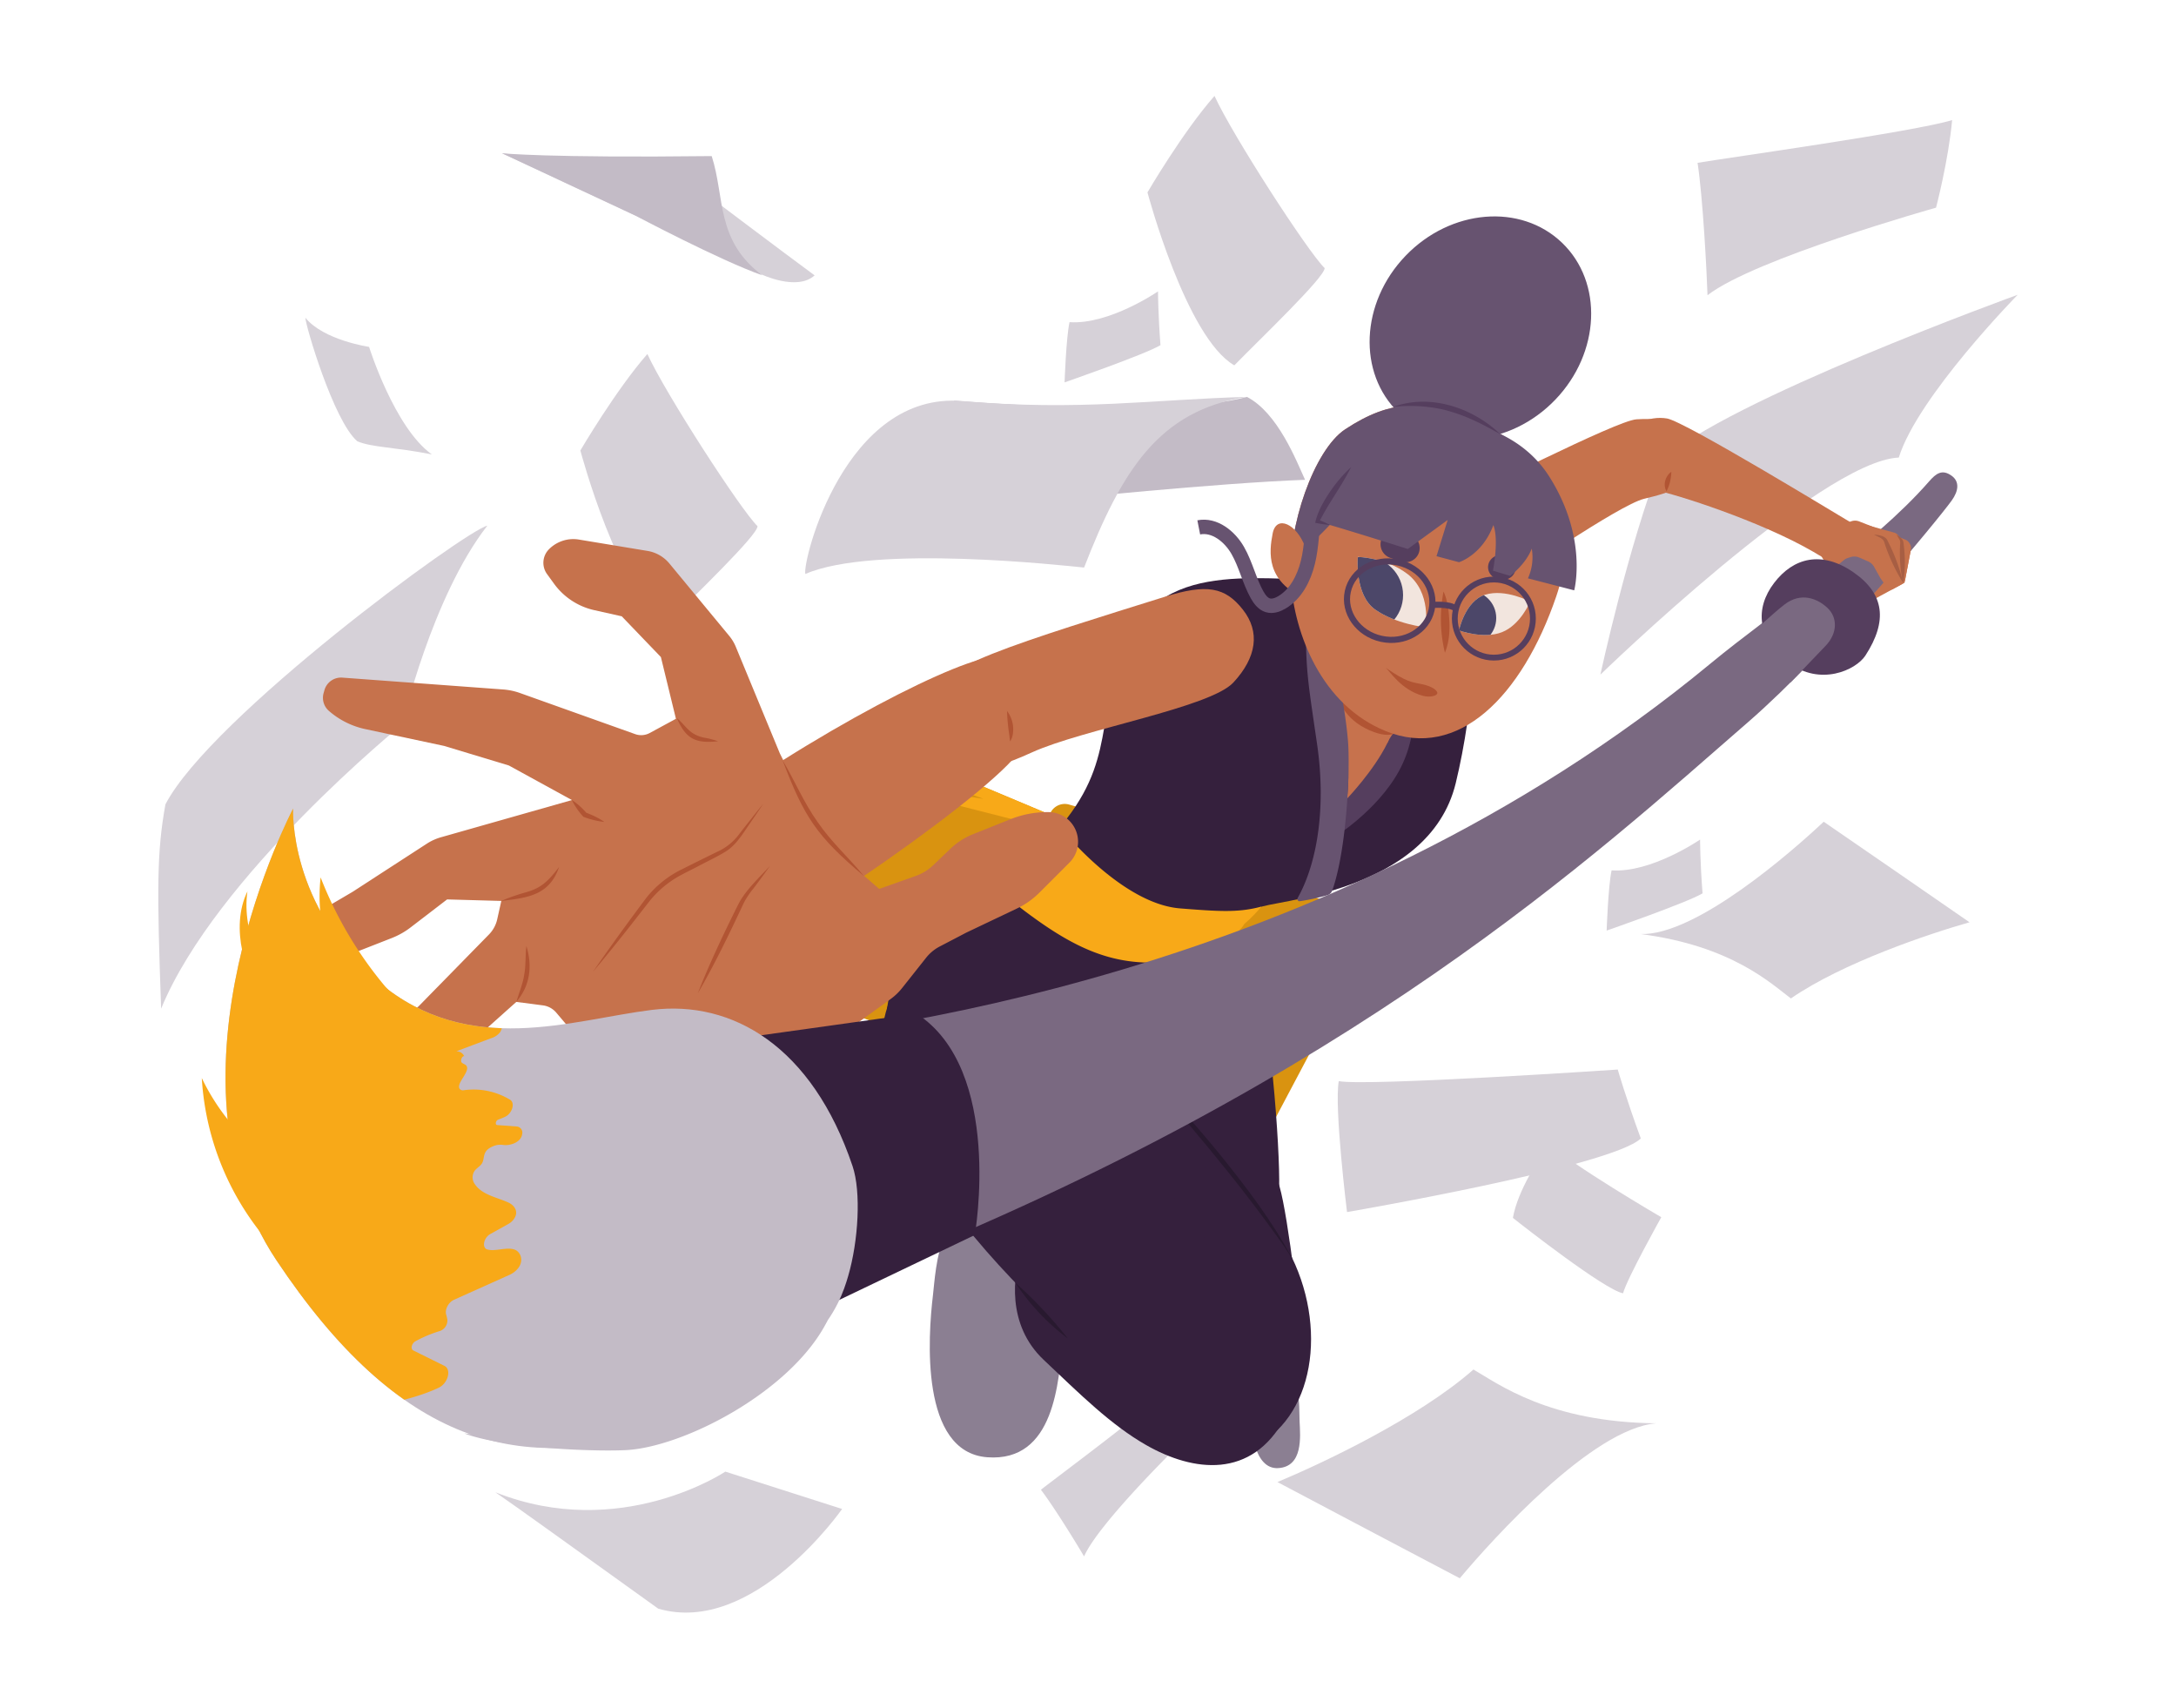 <svg xmlns="http://www.w3.org/2000/svg" xmlns:xlink="http://www.w3.org/1999/xlink" viewBox="0 0 907.54 712.4"><defs><style>.cls-1,.cls-20,.cls-21,.cls-22{fill:none;}.cls-2{fill:#d6d1d8;}.cls-3{fill:#c3bbc6;}.cls-4{fill:#d99310;}.cls-5{fill:#f8a918;}.cls-6{fill:#35203d;}.cls-7{fill:#8b7f92;}.cls-8{fill:#c6724c;}.cls-9{fill:#28192f;}.cls-10{fill:#b15433;}.cls-11{fill:#553e5e;}.cls-12{clip-path:url(#clip-path);}.cls-13{fill:#c7724d;}.cls-14{fill:#675370;}.cls-15{clip-path:url(#clip-path-2);}.cls-16{clip-path:url(#clip-path-3);}.cls-17{fill:#f2e5de;}.cls-18{fill:#4c4769;}.cls-19{clip-path:url(#clip-path-4);}.cls-20{stroke:#675370;stroke-width:6px;}.cls-20,.cls-21,.cls-22{stroke-miterlimit:10;}.cls-21,.cls-22{stroke:#553e5e;}.cls-21{stroke-width:2.43px;}.cls-22{stroke-width:2.55px;}.cls-23{fill:#7a6981;}.cls-24{clip-path:url(#clip-path-5);}.cls-25{fill:#a75e43;}</style><clipPath id="clip-path"><path class="cls-1" d="M595.78,247.26c-6,3-21.62,8.82-30.84,8s-10.14,22.7-4.35,35.49,18,19.12,18,19.12A18.42,18.42,0,0,1,589.37,300c8.23-3,18.4-5.5,18.4-5.5Z"/></clipPath><clipPath id="clip-path-2"><path class="cls-1" d="M649.07,248.67c-14.31,41.88-41,68.43-71.11,56.21-26.76-10.84-38.12-40.43-39.61-62.83s9.8-54.5,22.65-63c20-13.22,31.94-10.56,45.75-7.22C619.35,174.86,666.28,198.32,649.07,248.67Z"/></clipPath><clipPath id="clip-path-3"><path id="Woman_1_Orginal_14" class="cls-1" d="M594.54,261.58s-12.32-1.29-21-7.4-7.24-21.93-7.24-21.93,11.56.18,20.58,7C597.16,247,594.54,261.58,594.54,261.58Z"/></clipPath><clipPath id="clip-path-4"><path id="Woman_1_Orginal_11" class="cls-1" d="M608.5,262.88S611,250.64,619.4,248s18.79,2.87,18.79,2.87-4,9.7-11.76,12.75S608.5,262.88,608.5,262.88Z"/></clipPath><clipPath id="clip-path-5"><path class="cls-1" d="M355.57,486.25c-16.83-49.91-50.07-69.26-83.64-65.13s-76.26,20.17-114-11.57-35.69-72.37-35.69-72.37-58.49,111-6.94,188.36c50.84,76.26,102.12,91.38,163.92,68.53s71-49.83,74.54-62C358,517.52,359.22,497.06,355.57,486.25Z"/></clipPath></defs><g id="Layer_15" data-name="Layer 15"><path class="cls-2" d="M674.71,446s3.46,12,9.62,28.74C672,486.52,561.8,505.43,561.8,505.43s-5.42-43.72-3.44-54.6C570,453.07,674.71,446,674.71,446Z"/><path class="cls-2" d="M841.52,122.92s-41.68,42.41-49.59,67.88c-32.72,1.42-124.45,90.52-124.45,90.52s11.5-53.47,25.45-89.1C718.57,167.42,841.52,122.92,841.52,122.92Z"/><path class="cls-2" d="M676.92,539.31c-7.65-1.46-41.55-27.95-45.94-31.45,2.06-11.68,11.16-25,15.06-31.08,8.27,8.29,46.83,30.8,46.83,30.8S678.59,533.11,676.92,539.31Z"/><path class="cls-2" d="M67.2,420.61C90,365.09,167.83,302,167.83,302s12.23-53,35.42-82.8C194,221.36,87.88,299.15,69,335.4,65.37,355.4,65.43,370.85,67.2,420.61Z"/><path class="cls-2" d="M506.53,40c7.49,16.4,39,65.09,45.94,71.8,0,3.88-26.83,29.45-37.68,40.55-20.14-11.62-36.22-72.12-36.22-72.12S493.35,54.93,506.53,40Z"/><path class="cls-2" d="M198.47,562c-3.81-13.1-6.14-28.27-8.53-34.84,18.25-1.39,43.91-13.63,43.91-13.63L245,547.25S209.72,563.76,198.47,562Z"/><path class="cls-2" d="M814.17,50.08C798.26,54.94,720.93,65.73,708,67.9c2.23,14.63,3.82,45.22,4.15,55.21,19.69-15.3,95.31-36.51,95.31-36.51S812.64,66.91,814.17,50.08Z"/><path class="cls-2" d="M760.61,342.66c-13.3,12.5-53.47,47.68-76.45,46.83,38.09,4.9,54.57,20.74,62.76,26.86,21.62-14.92,57.72-27,74.5-31.76C811.61,377.81,768.73,348.18,760.61,342.66Z"/><path class="cls-2" d="M608.83,658.14c13.66-16.27,55.25-62.45,81.94-64.62-44.7-.44-65.92-16.48-76.24-22.43-22.93,20.22-63,39.1-81.75,46.93C545.06,624.51,598.69,652.87,608.83,658.14Z"/><path class="cls-2" d="M180.1,189.48c-15.61-11.13-26.17-44.83-26.17-44.83s-19-2.78-26.57-12.16c0,3,11.74,43,21.65,51.51C155,186.59,164.49,186.41,180.1,189.48Z"/><path class="cls-2" d="M270,147.62c7.49,16.4,39,65.08,45.94,71.8,0,3.87-26.83,29.44-37.68,40.55-20.14-11.62-36.21-72.12-36.21-72.12S256.86,162.6,270,147.62Z"/><path class="cls-2" d="M710.08,372.53c-6.41,3.86-40,15.52-40,15.52s.65-18.59,2.06-25.11c16.57,1.14,36.91-12.84,36.91-12.84S709.06,359.69,710.08,372.53Z"/><path class="cls-2" d="M484,143.93c-6.4,3.87-40,15.52-40,15.52s.64-18.58,2.06-25.11c16.57,1.14,36.91-12.83,36.91-12.83S483,131.09,484,143.93Z"/><path class="cls-2" d="M484.76,581.39c-7,7.12-44.48,35-50.63,39.84,5.37,7,15,22.65,18,27.8,5.95-13.69,39.58-46.54,39.58-46.54A160,160,0,0,0,484.76,581.39Z"/><path class="cls-3" d="M520.06,165.51c-33.34,9.06-122.32,1.57-122.32,1.57l42.56,41.3s66.93-6.95,104-8.3C540.72,192.29,533,172.2,520.06,165.51Z"/><path class="cls-2" d="M452.14,236.67c-8.28-.81-87.82-9.75-116.27,2.69-1.27-5.46,16.61-76.35,65.57-72.11s79.94-.73,118.62-1.74C483.12,171.14,467.77,196.55,452.14,236.67Z"/><path class="cls-2" d="M339.75,114.83C328,106.25,287,75.28,287,75.28L209.37,63.9l107.8,50.34S332.29,121.62,339.75,114.83Z"/><path class="cls-3" d="M317.93,114.81c-19.51-14.61-15.51-32.41-21.1-49.72-69,.8-87.46-1.19-87.46-1.19l55.61,26S300.09,108.5,317.93,114.81Z"/><path class="cls-2" d="M351.22,629.24s-37,53.12-76.69,41.57c-43-30.83-56.64-40.74-67.93-48.54,52.12,20.74,95.91-8.6,95.91-8.6Z"/><path class="cls-4" d="M458.7,339.22l-12.77-3.71A6.64,6.64,0,0,0,437.7,340l-.81,2.77a6.65,6.65,0,0,1-5.36,4.7l-11.43,1.76a6.65,6.65,0,0,0-5.61,6l-.82,9.64A6.64,6.64,0,0,0,419.4,372l38.47,5.16a6.63,6.63,0,0,0,7.5-7.08l-1.9-25A6.66,6.66,0,0,0,458.7,339.22Z"/><path class="cls-4" d="M440,340.58l-84.29-35.39a3.27,3.27,0,0,0-4.44,2.18L323.86,410.93l50.32,18.94L440,400.81,443.32,347Z"/><path class="cls-4" d="M486,351.55l86,31.14a3.29,3.29,0,0,1,1.78,4.62L523.61,482,473.78,461.8l-28.66-66L479.18,354Z"/><path class="cls-5" d="M440,340.58,355.29,305a.63.63,0,0,0-.68,1l16.17,22.53L443.32,347Z"/><path class="cls-4" d="M410.05,333.09a152.07,152.07,0,0,1-20.18-4.16,139.38,139.38,0,0,1-14.4-8.45c1.32.46,2.61,1,3.9,1.49,3.51,1.44,8.49,3.69,11.11,5.1a154.57,154.57,0,0,1,19.57,6Z"/><path class="cls-6" d="M513.15,394c5-9,8.48-12.47,12-15.46s70.74-5.53,82-52c7.56-31.25,11.15-74,3.17-98.42s-33.87,6.61-51.33,12.09-67.72-10-85.68,22-6.46,50.73-28.4,79.16-69.33,39.9-74.81,78.3S410,467,449.85,447.07,507.67,404,513.15,394Z"/><path class="cls-7" d="M457.48,509.52S437.34,499,427.7,498.61s-18.88,1.26-22.24,13.42-2.93,22.66,3.36,29.37S444.89,567,444.89,567Z"/><path class="cls-7" d="M521.43,588.88c.15,6.31,1.44,24,11.74,23.32s9.16-13,8.85-19.45,1.06-22.94-11.33-21.51C519.85,572.49,521.34,585,521.43,588.88Z"/><path class="cls-7" d="M389.1,540.14c-2.05,17.08-5.45,65.44,22.66,67.54s29.78-31.47,31.46-49.08S455,497.05,421,496.09C391.2,495.26,390.36,529.65,389.1,540.14Z"/><path class="cls-6" d="M533.78,515.43c20,30.67,16.54,71.09-7.44,86s-46.29-8.27-64.47-28.11S411.44,527.83,386.64,489s-24-68.61-5-87.62,56.21,2.48,78.53,19.84S510.64,479.88,533.78,515.43Z"/><path class="cls-6" d="M478,602.58c19.75,11.28,44.05,14.32,57.89-11.26s6.71-51.18-13-60.41-46.15-22.23-62.51-26.43-31,7.55-34.39,17.2-6.29,30.62,9.23,45.31S463.35,594.19,478,602.58Z"/><path class="cls-6" d="M533.49,495.36c-.55,20.33-.77,6.05-17.32,8.41s-37.36-.94-45.4-33.1-14.65-52.48-10.87-76.6,22.22-20.8,31.21-20.8c7.76,0,17.83-6.08,25.91,8.11,1.28,2.24-4.83,7.86-3.67,11.21.52,1.53,8.38.33,8.88,2.13C529.77,422,533.93,479,533.49,495.36Z"/><path class="cls-6" d="M533.66,494.79c3.65,12.56,9.13,59.16,9.61,71.92S532.7,584,525.13,572.2s-19.84-50-24.57-60.86.48-26.95,7.57-29.32S529.41,480.13,533.66,494.79Z"/><path class="cls-8" d="M414,272.58c-17.89,7.14-29.05,13.67-21.3,32.28s16.37,18.58,37.69,8.89,74.28-18.66,84-29.13,11.29-21.16,3.93-30.46-14.88-10.87-32.77-5.23C459.8,257,431,265.81,414,272.58Z"/><path class="cls-8" d="M414.93,274.07c-12.4-.78-74.94,30.26-131.42,72.41-65,48.55-10.61,62.77,14.59,55s122.84-75.77,128.13-90.24c6.46-17.67,16.69-20.51,3.12-28.65S414.93,274.07,414.93,274.07Z"/><path class="cls-8" d="M682.49,174.86c15.15-1,19.58,3.35,21.68,15.91s-8.06,14.62-18.53,17.24-54.1,32.75-66.5,41c-9.51,6.34-28.89,6.23-31-12.61s5.69-21.58,15.63-25.77S674.11,175.38,682.49,174.86Z"/><path class="cls-8" d="M756.28,230.1c5.06,2.94,17.83,11.55,22.37,3.77s-.95-12.6-6.46-15.84-69.43-42.22-76.89-43.52-17.2,2.6-19.79,11,6.44,17.29,14.87,18.91S733.9,217.13,756.28,230.1Z"/><path class="cls-9" d="M471.8,441.21C485,453.53,496.93,467,508.4,480.92c11.31,14,22.35,28.4,30.81,44.33l-3.72-5.62c-19.37-27.56-41.4-53.21-63.69-78.42Z"/><path class="cls-9" d="M423.41,534.82a192.2,192.2,0,0,1,22,23.36,93.33,93.33,0,0,1-22-23.36Z"/><path class="cls-10" d="M697.06,196.74a18.73,18.73,0,0,1-2,8.12c-1.62-2.64-.48-6.4,2-8.12Z"/><path class="cls-11" d="M556,349.43s18.32-11.14,27.51-28,5.74-34.87,5.74-34.87l-30.68,6.28-5.66,54.78Z"/><g class="cls-12"><polygon class="cls-13" points="598.03 235.68 548.36 247.89 561.15 326.13 616.65 304.88 598.03 235.68"/><path class="cls-10" d="M590.89,304.23s-13.65-27.13-4.53-42.91,16.85,37.51,16.85,37.51Z"/></g><path class="cls-13" d="M561.78,333.06s11.2-11.65,16.82-23.17,1.15-32.21-6.82-36.27-13.24-18-14.61-6.21S564.71,310.84,561.78,333.06Z"/><path class="cls-10" d="M556.53,288.16c1.77,3.64,4,11.7,14.55,16.32s12.3-.39,12.3-.39l-5.81-8.16Z"/><path class="cls-14" d="M553.75,373.24a3.05,3.05,0,0,0,1.88-1.88c6-16.76,7.6-50.54,6.54-62.77-1.5-17.19-5.46-29.29-5.13-39.4s4.9-14,6.61-13.85,7.61-.32,7.61-.32l-1-1.55-17.52-3.36S544.36,254,544.68,268s1.24,19,4.6,42.1c4,27.16-.14,50.34-8.08,64.39a.89.89,0,0,0,.94,1.31A85.13,85.13,0,0,0,553.75,373.24Z"/><path class="cls-5" d="M519,385.26s-7.91,14.05-33,15.93-42.46-7.91-68.89-29.36c8.63-6.75,25.51-26.3,25.51-26.3s25.07,31.37,49.61,33.28c15.87,1.24,24.09,1.87,33.84-.76A59.72,59.72,0,0,1,519,385.26Z"/><g class="cls-15"><path class="cls-13" d="M716,275.13C704.08,291.32,633,375,606.19,375.83S474.13,288.62,472.63,266.21,504,160,540.39,127.45s123.92-2.82,134,5.32S747.44,232.24,716,275.13Z"/><path class="cls-14" d="M576.61,192.73s-24.35,31.33-32.27,35.36a18.25,18.25,0,0,0-9.45,11.61L509.7,199.63,566.88,147l68.24-27.35,61.57,78.09L670.18,232l-24.47-35.08-56-8Z"/></g><path id="Woman_1_Orginal_6" class="cls-8" d="M544.34,228.09c-3.48-9.57-12-13.61-13.55-5.66S528,242.3,544.2,249.57"/><g id="Woman_1_Orginal_13"><g class="cls-16"><path id="Woman_1_Orginal_3" class="cls-17" d="M614.84,249.46s-30.39,24.87-40,20.11S556.59,237,556.59,237s15.39-16.82,25.92-12.73S614.84,249.46,614.84,249.46Z"/><circle id="Woman_1_Orginal_15" class="cls-18" cx="569.14" cy="248.16" r="16.04"/></g></g><g id="Woman_1_Orginal_10"><g class="cls-19"><path id="Woman_1_Orginal_2" class="cls-17" d="M606,261.14s2.19-19.15,10.57-21.75,30.6,5.06,30.6,5.06-7.27,24-15,27S606,261.14,606,261.14Z"/><circle id="Woman_1_Orginal_12" class="cls-18" cx="612.68" cy="257.72" r="11.35"/></g></g><g id="Woman_1_Orginal_1"><path class="cls-10" d="M602.05,246.66c1.84,4,2.23,8.41,2.43,12.71s-.18,8.71-1.85,12.82a60.07,60.07,0,0,1-.58-25.53Z"/></g><path class="cls-11" d="M620.63,236.73h0a5,5,0,0,0,4.19,4.69l1.54.24a5,5,0,0,0,5.75-4.61v-.19a5,5,0,0,0-4.79-5.28l-1.55-.05A5,5,0,0,0,620.63,236.73Z"/><path class="cls-11" d="M584.14,234.14l-4.39-1.55a6,6,0,0,1-3.45-8.1l.29-.64a6,6,0,0,1,8.26-2.8l4.1,2.2a6,6,0,0,1,2.4,8.17h0A6,6,0,0,1,584.14,234.14Z"/><path class="cls-20" d="M579.18,178.49c-13.53,12.1-28.5,17.65-31.06,35.62-1,6.77-1,13.68-2.63,20.34s-5,13.27-10.87,16.75c-1.77,1.05-3.91,1.8-5.88,1.2s-3.41-2.5-4.45-4.36c-3.27-5.88-4.71-12.65-8.06-18.5s-9.66-10.93-16.27-9.63"/><path class="cls-14" d="M563.49,194.82s-11.27,14.43-14,22.59c14.22,4.06,37.65,11.52,37.65,11.52l16.64-12.1-4.66,15.1,9.38,2.51s9.69-2.95,14.33-15.48c2.41,6.21-.17,19-.17,19l7.18,2.18s6.51-4.78,9-11.37a21.16,21.16,0,0,1-1.59,12.4l19.3,5s5.82-21.75-10.32-47.32c-20.7-32.78-70.41-23.68-70.41-23.68"/><path class="cls-11" d="M563.49,194.82c-4,8-9.34,14.92-13.3,22.84l-.52-1a54.66,54.66,0,0,1,5.13,2.3,63.43,63.43,0,0,1-6.28-.95c1.06-4.77,3.53-9,6.22-13a58,58,0,0,1,8.75-10.2Z"/><ellipse class="cls-14" cx="617.44" cy="136.71" rx="49.16" ry="43.3" transform="translate(91.15 487.34) rotate(-46.16)"/><path id="Woman_Head_Alt_02" data-name="Woman Head_Alt_02" class="cls-10" d="M593.19,285.34c4.34.89,6.56,2.78,6.25,3.84s-3.19,1.69-5.88,1c-9.29-2.44-14.08-10.58-15.63-11.72C586.56,284.41,588.74,284.44,593.19,285.34Z"/><path class="cls-11" d="M581,169.68c15.51-5.62,33.06.26,44.68,11.31-3.54-1.87-6.94-3.88-10.52-5.47a69.59,69.59,0,0,0-13.73-4.85,64.78,64.78,0,0,0-20.43-1Z"/><circle class="cls-21" cx="623.04" cy="257.94" r="16.29"/><ellipse class="cls-22" cx="579.57" cy="250.45" rx="16.29" ry="17.89" transform="translate(210.72 762.87) rotate(-77.62)"/><path class="cls-22" d="M607.26,253.86c-2.74-2.3-9.92-1.56-9.92-1.56"/><path class="cls-8" d="M366.68,370.67l-23.23-20.1-18.21-36.42-18.42-44.57A17.85,17.85,0,0,0,304,265l-24.8-30a15.08,15.08,0,0,0-9.16-5.27L241.44,225a14.26,14.26,0,0,0-12.44,4h0a8,8,0,0,0-.83,10.41l2.9,4a28.36,28.36,0,0,0,16.67,11L259.31,257l16.33,17,6.27,25.74L271,305.65a7.47,7.47,0,0,1-6.08.48l-48-17.12a26.78,26.78,0,0,0-7.07-1.5l-67.08-4.94a7.2,7.2,0,0,0-7.47,5.26l-.35,1.24a7.22,7.22,0,0,0,2.2,7.35h0a33.82,33.82,0,0,0,15.26,7.63l32.82,7,27,8.16,26.3,14.42-54.47,15.47a21.49,21.49,0,0,0-6,2.69l-31.1,20.16L117.09,389.5a6.07,6.07,0,0,0-2.09,8.41h0a6.05,6.05,0,0,0,5.17,2.89h7.25a60.28,60.28,0,0,0,21.89-4.12l14.15-5.54a31.94,31.94,0,0,0,7.74-4.37l15.27-11.71,22.61.63-1.7,7.63a13.17,13.17,0,0,1-3.45,6.36l-29.39,30-34.21,26.19a7.13,7.13,0,0,0-1.08,10.29h0a7.14,7.14,0,0,0,6.64,2.38l7.3-1.28a81.19,81.19,0,0,0,26-9.33l4.77-2.7a20.25,20.25,0,0,0,3.46-2.49l27.92-24.94,11.08,1.44a8.73,8.73,0,0,1,5.55,3l4.72,5.57,33.9,26.38,53.37,6.9,32-33.28,15.54-11.25a24,24,0,0,0,4.71-4.51l10.06-12.69a17.7,17.7,0,0,1,5.67-4.68l11.11-5.8,21.14-10.06a33.69,33.69,0,0,0,9.32-6.59l12.51-12.5a12.35,12.35,0,0,0,2-14.81h0a12.34,12.34,0,0,0-10.74-6.27h-.49a41.46,41.46,0,0,0-15.44,3l-15.53,6.21a29.42,29.42,0,0,0-9.41,6.05l-7.16,6.85a20.36,20.36,0,0,1-7.3,4.5Z"/><path class="cls-10" d="M233.18,361.54c-4.06,11.84-13.1,12.83-24.1,14.15a67.36,67.36,0,0,1,6.89-2.58c2.24-.78,4.65-1.24,6.79-2.23,4.47-1.81,7.54-5.62,10.42-9.34Z"/><path class="cls-10" d="M219.55,394.46c2.54,8.39,1.6,16.5-4.19,23.3,1.14-3.88,2.73-7.44,3.29-11.41.75-3.93.37-7.9.9-11.89Z"/><path class="cls-10" d="M318.31,335.2c-2.33,3.54-4.76,7-7.14,10.51s-4.95,7.23-8.68,9.48c-3.24,2-7.92,4.21-11.26,6s-8.07,3.94-11,6a42,42,0,0,0-9.13,8.33l-7.81,10q-7.83,10-16,19.75c7.23-10.49,14.66-20.73,22.31-30.92a43,43,0,0,1,15.1-12l5.68-2.85,8.54-4.21a23.27,23.27,0,0,0,9.52-7.66l1.95-2.51c2.64-3.31,5.23-6.66,7.92-9.93Z"/><path class="cls-10" d="M321.13,361.07c-2.1,3-4.56,6.34-6.8,9.31a36.3,36.3,0,0,0-4.17,6.24c-5.92,12.67-12.1,25.5-19.13,37.59,3.72-9.55,8-18.84,12.44-28.08,1.22-2.46,3.87-8,5.15-10.34,3.34-5.56,8.19-10,12.51-14.72Z"/><path class="cls-10" d="M282.28,299.46c2.67,2.08,4.47,5.21,7.48,6.76a14,14,0,0,0,4.61,1.51,34.83,34.83,0,0,1,5.11,1.38c-9.34,1-13.41-.93-17.2-9.65Z"/><path class="cls-10" d="M238.52,333.6a29.56,29.56,0,0,1,6.15,5.5l-.41-.28c.68.25,1.36.51,2,.8a29.9,29.9,0,0,1,5.81,3.13,34.64,34.64,0,0,1-8.76-2.14,30.23,30.23,0,0,1-4.82-7Z"/><path class="cls-10" d="M326.38,317c5.06,8.48,8.85,17.72,14.61,25.76,5.56,8.21,13,14.88,19.27,22.49-19.52-16.44-24.89-24.47-33.88-48.25Z"/><path class="cls-8" d="M775.49,217.46l20.09,7.9,1.67,2.32L794.34,243l-14.55,7.89-14.71-7.08-3.17-8L755,224l17-6.59A4.8,4.8,0,0,1,775.49,217.46Z"/><path class="cls-23" d="M804.54,200.77c-23.54,27-65.41,54.66-91,75.81C552.4,409.88,355.21,430.85,307.78,435.82c-55,5.76-11.13,94,56.09,93.88C565.05,449.6,664.63,357.11,729.21,301c34.17-29.71,78.85-84.05,84.77-92.26,2.94-4.08,3.32-7.94,0-10.34C810,195.52,807.45,197.43,804.54,200.77Z"/><path class="cls-6" d="M336.86,548.37,406.56,515s12.1-69-24.37-92.37c-3.64.56-70.14,9.83-70.14,9.83Z"/><path class="cls-3" d="M355.57,486.25c-16.83-49.91-50.07-69.26-83.64-65.13s-76.26,20.17-114-11.57-35.69-72.37-35.69-72.37-58.49,111-6.94,188.36c50.84,76.26,102.12,91.38,163.92,68.53s71-49.83,74.54-62C358,517.52,359.22,497.06,355.57,486.25Z"/><g class="cls-24"><path class="cls-5" d="M151.31,610.32a140.34,140.34,0,0,1-1.5-15.37c-.22-3.77,3.07-8.06,6.67-8.7,7-1.23,17.78-3.45,26.49-7.57,3.9-1.84,5.4-7.62,2.4-9.11l-13-6.44c-1.2-.6-.72-2.83.81-3.78A53.63,53.63,0,0,1,183.57,555a4.67,4.67,0,0,0,3-4.77c-.13-.69-.29-1.41-.49-2.1-.61-2.13,1-5.1,3.31-6.14l22.67-10.18a11.42,11.42,0,0,0,1.9-1c5.33-3.63,3.65-8.87.39-9.82-2.54-.74-5.69.18-8.57.29a8.58,8.58,0,0,1-2.44-.22c-2.48-.6-1.67-4.91,1.17-6.48l7.47-4.16a7.07,7.07,0,0,0,2.07-1.7c2.7-3.34.43-6.11-1.91-7.21-4.93-2.3-11-3.14-14.13-7.76a4.79,4.79,0,0,1-.05-5.53c.86-1.16,2.21-1.81,3-3,1.5-2.38-.22-5.29,4.9-7.31a7.49,7.49,0,0,1,4-.46c2.72.4,7.53-1,7.93-4.62a2.54,2.54,0,0,0-2.29-3.08l-8.1-.6c-1-.08-.71-1.86.42-2.27.93-.35,1.86-.73,2.78-1.15,3-1.35,4.33-5.74,2.2-7.1a29.33,29.33,0,0,0-19.39-4,1.8,1.8,0,0,1-1.6-.47c-1.87-2.1,4-6.89,2.88-9.45-.39-.92-1.57-1-2.18-1.7s.24-2.88,1.12-2.54a3.51,3.51,0,0,0-3.32-2.08l14.45-5.43a7.61,7.61,0,0,0,3.81-2.51,7,7,0,0,0,.91-4.71q-.49-7.44-1-14.87c-2.12-32.25-4.59-65.62-20-88.6-5.1-7.61-12.31-14.17-22.39-13-10.41,1.18-36.93-10.65-45.37-.4A289,289,0,0,0,95.9,344.4C77.15,376.89,76.83,428.2,62.6,462c-8.6,20.42-15.44,41.11-24.53,61.44-4.14,9.26-8.76,18.5-11.64,27.89s-3.87,19.2-.63,26.09C29.29,584.89,37,587.84,44,591.22c17.92,8.69,33,22.13,52.31,28.26s45.27,3.28,65.73-16.15"/></g><path class="cls-5" d="M186.41,433.07c-9-3.64-25.08-20.85-26-22a162.52,162.52,0,0,1-26.69-45.2,71.33,71.33,0,0,0,25.64,63"/><path class="cls-5" d="M113.7,519.88a114.88,114.88,0,0,1-29.54-70.33A90.76,90.76,0,0,0,106,478.4"/><path class="cls-5" d="M119.62,420.88c-4.65-7.51-9.32-15.06-12.59-23.26s-5.11-17.17-3.83-25.91c-3.72,7.62-3.91,16.58-2.14,24.88s5.35,16.06,9,23.73"/><path class="cls-3" d="M234.3,591.3a73.81,73.81,0,0,1-40.65,6.43c15,5.78,50.78,7.65,66.81,7,24.22-.92,69.93-24.51,84.64-54"/><path class="cls-8" d="M784.41,221l10.18,4a3.55,3.55,0,0,1,1.61,1.25l.15.21a3.56,3.56,0,0,1,.61,2.78l-2.37,12.43a2.91,2.91,0,0,1-1.47,2L789,245.9l-4.62-10.64"/><path class="cls-8" d="M767.6,233.71l4.08-1.36a5.3,5.3,0,0,1,3.78.16l3.64,1.58a5.3,5.3,0,0,1,2.52,2.27l2.72,4.87,3.57,5,5.85-3.12L786,224.38l-15-4.74"/><path class="cls-8" d="M774.11,217.72l15.82,4.36a3.45,3.45,0,0,1,2.1,1.62l.71,1.21a3.62,3.62,0,0,1,.47,1.64l.55,16.54"/><path class="cls-25" d="M793.76,243.09a75.83,75.83,0,0,1-7.84-16.77c-.46-2.06-2.77-2.37-4.28-3.43,2.14.31,4.84.48,5.72,2.83a75.82,75.82,0,0,1,6.4,17.37Z"/><path class="cls-25" d="M790.91,222.77c1.12.93,2.55,1.69,2.91,3.19a60.76,60.76,0,0,1,.5,12.57c-.44,5.47-.61,5.56-1.43,0a63.31,63.31,0,0,1-.43-11.35,4.3,4.3,0,0,0-.13-2,28.15,28.15,0,0,1-1.42-2.49Z"/><path class="cls-11" d="M778,273.37c9.3-14.34,8.06-25.77-5.1-34.8s-24.92-6.07-33,4.55-7.11,23.25,6.06,33.2S774,279.48,778,273.37Z"/><path class="cls-23" d="M746.82,284.52s7.84-8.19,14.5-15.12c5.23-5.43,5-11.95.95-15.81s-11-7-18.17-1.39c-5.91,4.63-11.7,10.67-19.38,16.38"/><path class="cls-10" d="M420,296.48a12.61,12.61,0,0,1,2.44,9.52,8.16,8.16,0,0,1-1.14,3.19c-.21-1.14-.29-2.18-.43-3.22a81.6,81.6,0,0,1-.87-9.49Z"/></g></svg>